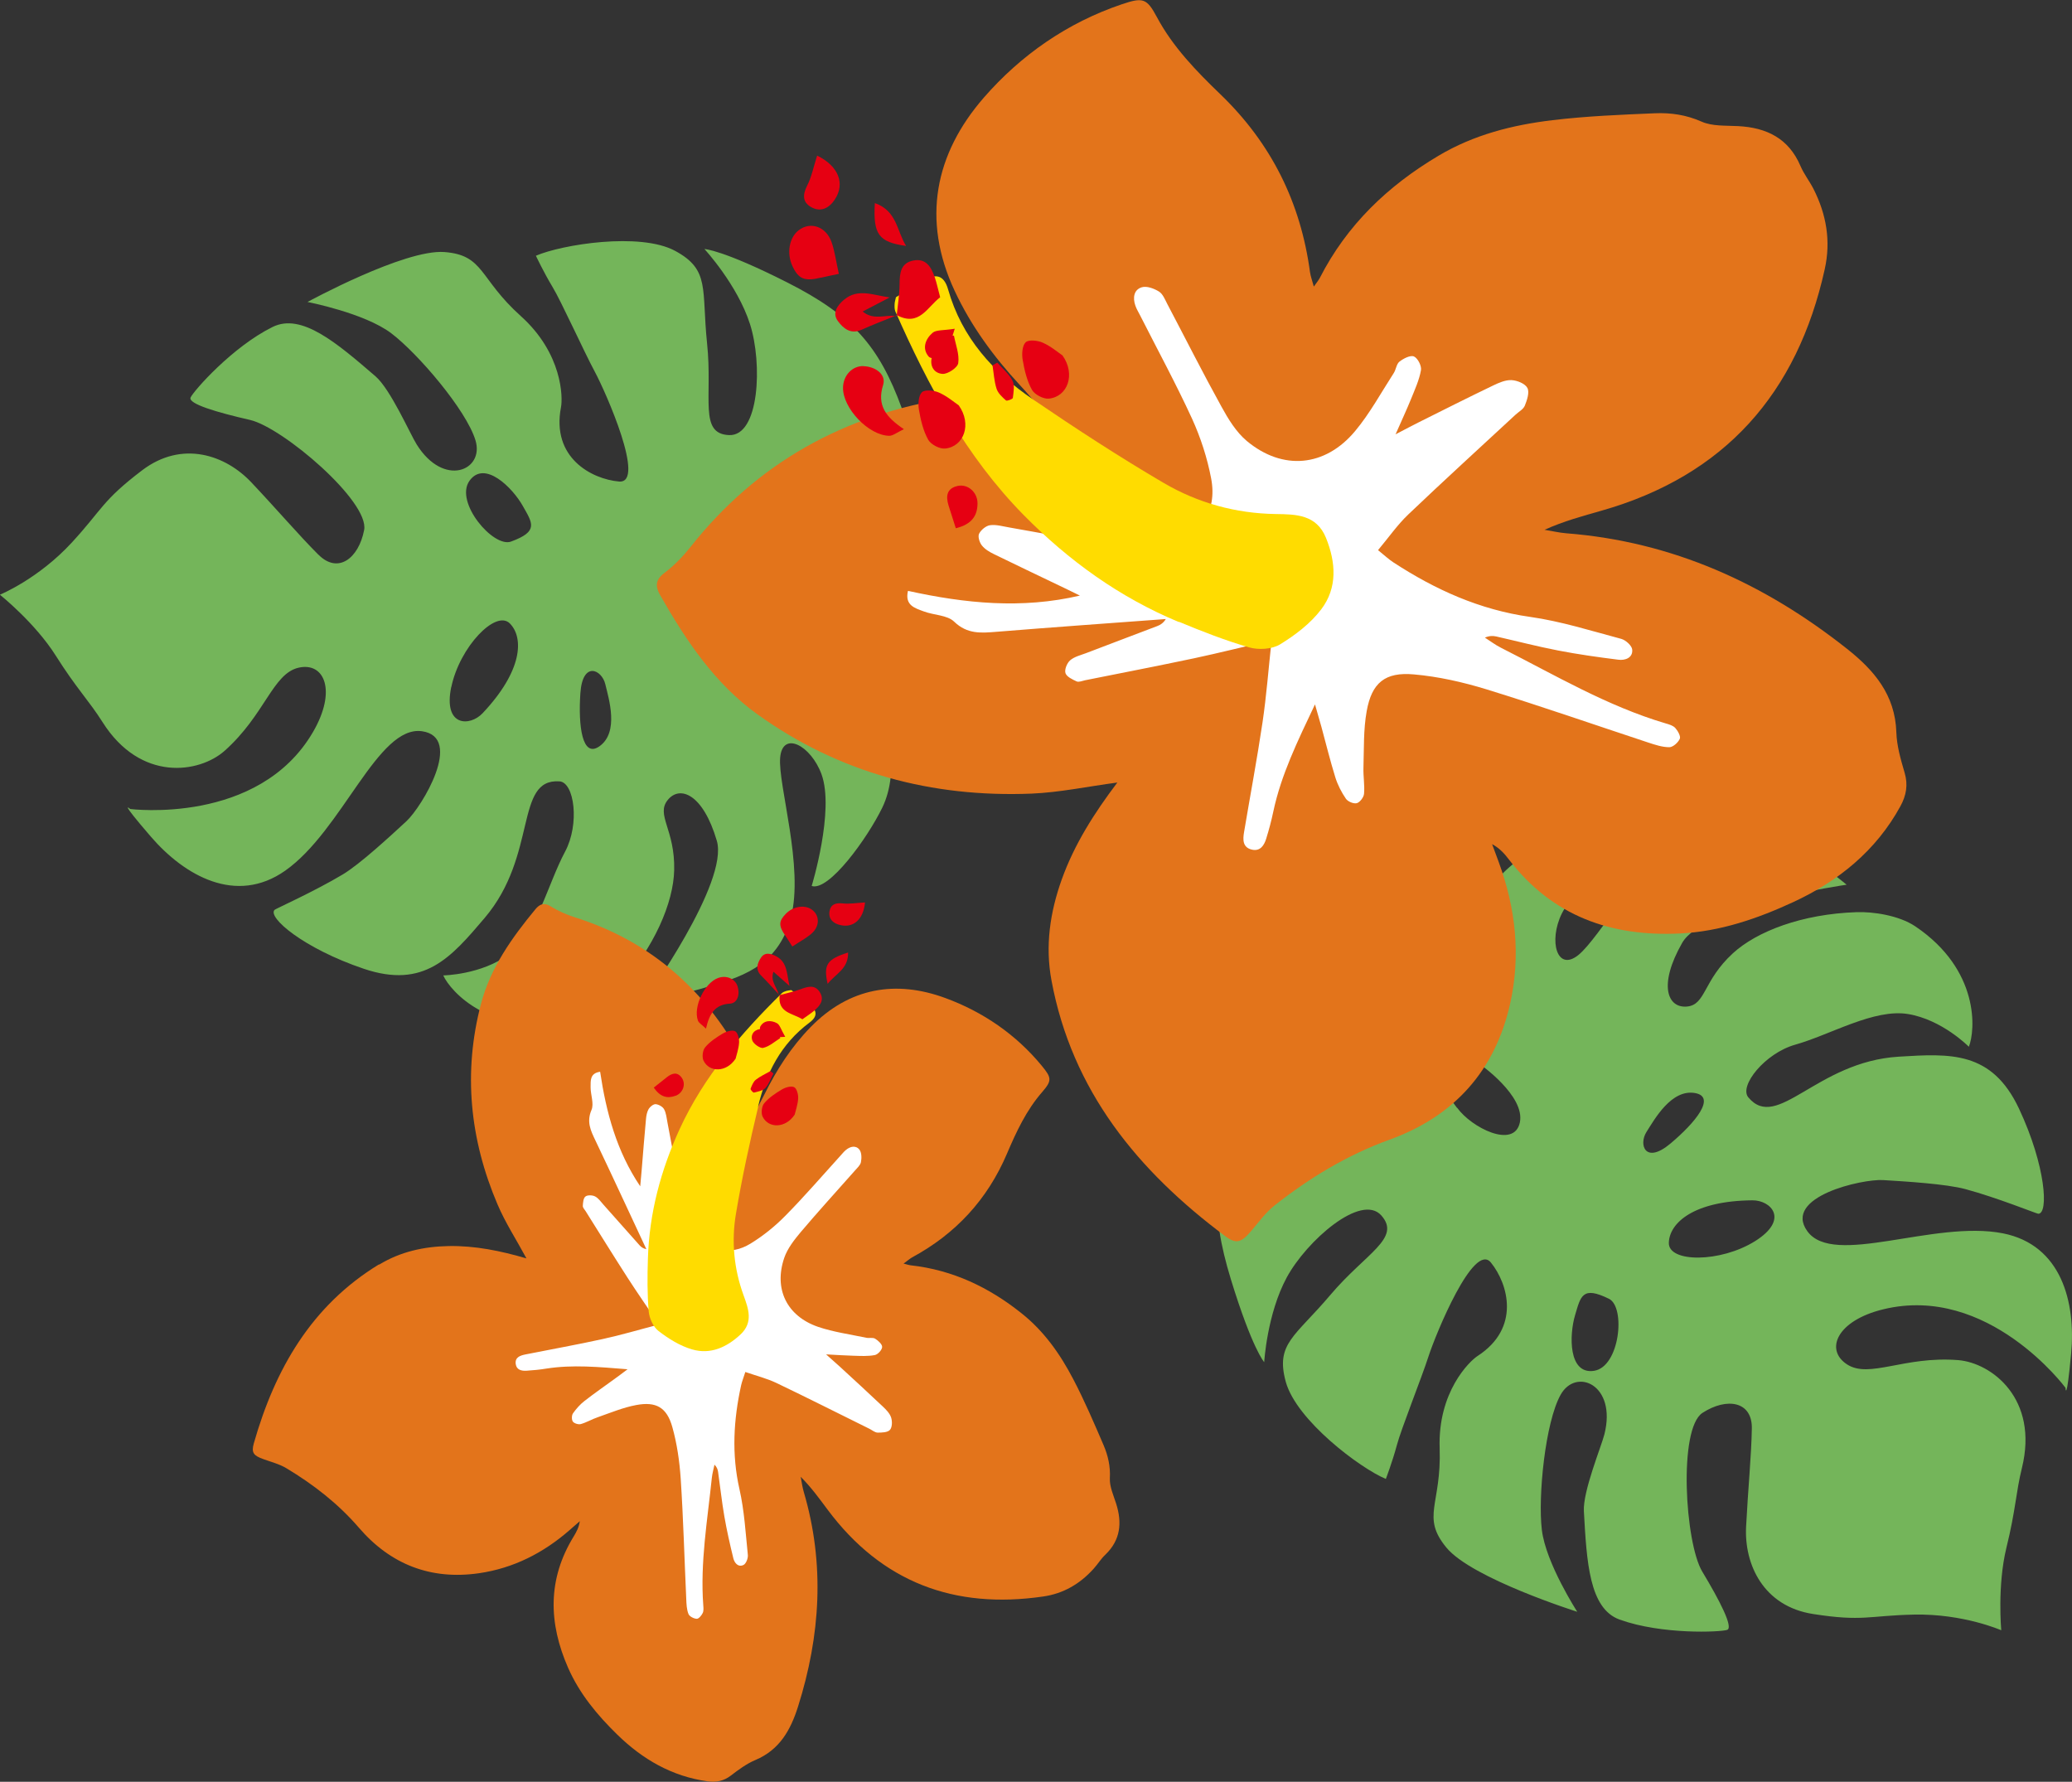 <?xml version="1.0" encoding="UTF-8"?><svg id="b" xmlns="http://www.w3.org/2000/svg" viewBox="0 0 212.92 183.09"><rect x="0" y="0" width="212.92" height="183.09" fill="#333333" stroke="none"/><defs><style>.d{fill:#e3741b;}.d,.e,.f,.g,.h{stroke-width:0px;}.e{fill:#ffdc00;}.f{fill:#74b55a;}.g{fill:#e60012;}.h{fill:#fff;}</style></defs><g id="c"><path class="f" d="M32.71,56.99c-1.99-1.99-4.19-4.57-6.86-7.4-2.66-2.84-7.13-4.39-11.25-1.26-4.12,3.13-4.08,4.01-7.22,7.42-3.45,3.75-7.39,5.36-7.39,5.36,0,0,3.6,2.87,5.74,6.26,2.14,3.39,3.41,4.62,4.8,6.82,3.92,6.21,9.96,5.25,12.54,2.97,4.17-3.71,4.94-7.93,7.61-8.55,2.68-.61,3.94,2.39,1.49,6.6-5.59,9.61-18.79,7.92-18.79,7.92,0,0-1.32-1.15,2.13,2.85,3.45,4,8.74,7.03,13.78,3.5,5.92-4.15,9.52-14.99,14.08-14.34,4.31.62-.02,7.78-1.61,9.25-1.69,1.56-4.75,4.39-6.53,5.46-2.9,1.74-6.9,3.53-7.01,3.64-.77.76,2.97,3.97,9.17,6.06,6.2,2.09,8.95-1.15,12.41-5.22,5.5-6.47,3.05-14.36,7.7-14.04,1.52.11,2.09,4.37.57,7.22-1.78,3.32-2.92,8.42-5.77,10.55-2.85,2.12-6.75,2.17-6.75,2.17.74,1.66,4.92,6.29,12.73,4.61,2.02-.44,4.14-2.12,5.24-3.34,3.75-4.17,5.68-8.75,5.76-12.08.1-4.2-1.91-5.67-.66-7.22,1.25-1.54,3.63-.61,5.04,4.19,1.27,4.3-7.39,16.33-7.39,16.33,0,0,3.26-.34,6.36-1.29,3.1-.95,7.27-1.92,8.64-7.13,1.37-5.21-1.34-13.65-1.1-16.45.25-2.81,3.17-1.24,4.25,1.71,1.36,3.73-1.01,11.48-1.01,11.48,1.77.58,5.73-4.91,7.26-8.06,1.86-3.84.63-9.26-.87-13.8-1.76-5.34-6.48-5.94-10.64-6.42,0,0-5.67,1.14-7.24-1.18-1.57-2.33,3.07-3.95,5.56-3.59,2.49.36,8.64.84,12.31-3.03,3.67-3.87,5.21-6.61,2.88-13.01-2.33-6.4-5.11-9.56-11.78-12.93-6.66-3.37-8.5-3.43-8.5-3.43,0,0,3.38,3.65,4.68,7.71,1.3,4.06.97,11.54-2.15,11.41-3.13-.13-1.67-3.84-2.26-9.43-.58-5.59.33-7.55-3.28-9.5-3.61-1.95-11.65-.65-14.31.5,0,0,.8,1.7,1.7,3.19.9,1.48,3.21,6.6,4.35,8.72,1.14,2.12,5.3,11.54,2.49,11.29-2.81-.25-6.97-2.44-5.96-7.64.19-.98.17-5.5-4.14-9.37-4.31-3.87-3.73-6.25-7.83-6.57-4.1-.32-14.08,5.13-14.08,5.13,0,0,5.85,1.13,8.6,3.21,2.75,2.08,7.72,7.9,8.66,11,.95,3.1-3.25,4.9-6.04.43-.68-1.08-2.68-5.66-4.23-7-3.97-3.42-7.6-6.55-10.58-5.07-4.15,2.05-8.12,6.58-8.42,7.24-.31.65,2.73,1.54,6.1,2.31,3.36.77,12.3,8.39,11.73,11.32-.57,2.92-2.69,4.53-4.68,2.54ZM59.64,71.23c.23-3.35,2.2-2.43,2.56-.93.36,1.5,1.43,4.92-.58,6.37-1.8,1.3-2.21-2.09-1.98-5.44ZM48.24,49.41c1.56-2.2,4.44.74,5.46,2.54,1.02,1.8,1.69,2.65-1.19,3.7-1.81.66-5.82-4.04-4.27-6.24ZM46.38,70.59c.86-4.12,4.58-7.99,6.02-6.52,1.44,1.47,1.31,4.86-2.81,9.22-1.29,1.37-4.07,1.42-3.22-2.7Z"/><path class="f" d="M149.73,113.85c-1.46-2.04-5.38-6.81-10.71-6.77-5.33.04-8.37.82-11.37,6.94-3,6.12-3.35,10.31-1.16,17.45,2.19,7.14,3.42,8.5,3.42,8.5,0,0,.29-4.97,2.32-8.71,2.03-3.75,7.65-8.7,9.72-6.36,2.07,2.34-1.61,3.87-5.24,8.16-3.62,4.29-5.67,4.99-4.58,8.94,1.1,3.95,7.61,8.85,10.28,9.97,0,0,.67-1.75,1.12-3.43.44-1.68,2.53-6.89,3.27-9.18.74-2.29,4.65-11.82,6.41-9.62,1.77,2.19,3.07,6.72-1.38,9.6-.83.54-4.09,3.69-3.89,9.48.2,5.79-1.93,7.02.69,10.2,2.61,3.18,13.45,6.6,13.45,6.6,0,0-3.24-5-3.64-8.43-.41-3.43.35-11.04,1.93-13.87,1.58-2.83,5.79-1.05,4.5,4.06-.31,1.24-2.22,5.85-2.11,7.9.29,5.23.55,10.01,3.67,11.14,4.35,1.57,10.37,1.29,11.05,1.06.68-.23-.78-3.04-2.56-6-1.77-2.96-2.47-14.68.03-16.3,2.5-1.62,5.13-1.2,5.07,1.62-.05,2.82-.39,6.19-.59,10.07-.2,3.89,1.78,8.19,6.89,8.98,5.11.8,5.72.16,10.35.06,5.09-.11,8.98,1.61,8.98,1.61,0,0-.42-4.59.53-8.48.96-3.89.97-5.67,1.59-8.18,1.76-7.13-3.11-10.82-6.55-11.1-5.56-.44-9.14,1.94-11.43.43-2.3-1.51-1.01-4.5,3.73-5.65,10.8-2.63,18.73,8.06,18.73,8.06,0,0,.09,1.75.58-3.51.49-5.26-.98-11.17-7.02-12.36-7.09-1.39-17.4,3.52-20.09-.22-2.54-3.53,5.63-5.38,7.79-5.25,2.29.14,6.46.39,8.46.93,3.27.88,7.33,2.53,7.48,2.53,1.08.03.8-4.89-1.98-10.81-2.79-5.92-7.04-5.66-12.36-5.33-8.48.52-12.47,7.75-15.45,4.18-.98-1.17,1.7-4.53,4.81-5.41,3.63-1.02,8.1-3.73,11.61-3.15,3.51.58,6.24,3.36,6.24,3.36.68-1.68,1.13-7.9-5.5-12.37-1.71-1.15-4.4-1.52-6.04-1.46-5.61.19-10.24,1.97-12.7,4.22-3.1,2.84-2.77,5.31-4.74,5.48-1.98.17-2.96-2.19-.48-6.54,2.22-3.89,16.9-5.98,16.9-5.98,0,0-2.5-2.11-5.33-3.69-2.83-1.58-6.43-3.91-11.13-1.28-4.7,2.62-8.91,10.42-11.1,12.19-2.2,1.77-3.09-1.43-1.71-4.25,1.75-3.57,8.98-7.23,8.98-7.23-.81-1.68-7.51-.73-10.84.35-4.06,1.32-7.11,5.97-9.35,10.19-2.63,4.97.21,8.79,2.74,12.12,0,0,4.75,3.29,4.16,6.04-.59,2.74-4.98.52-6.44-1.52ZM180.08,123.34c1.88-.02,3.84,1.95.28,4.19-3.56,2.23-8.93,2.23-8.87.17.06-2.06,2.59-4.31,8.59-4.36ZM169.19,116.32c.83-1.3,2.56-4.44,5-4,2.19.39.02,3.05-2.55,5.2-2.57,2.15-3.27.1-2.45-1.2ZM161.85,135.16c.59-1.98.74-3.05,3.49-1.7,1.73.85,1.12,7-1.54,7.4-2.66.4-2.54-3.71-1.95-5.7Z"/><path class="d" d="M38.95,129.92c-6.97,4.25-10.7,10.79-12.87,18.4-.27.96-.02,1.26,1,1.62.79.29,1.64.5,2.35.93,2.78,1.67,5.31,3.63,7.45,6.11,3.25,3.78,7.39,5.39,12.33,4.68,3.54-.51,6.63-2.08,9.33-4.44.35-.3.7-.61,1.04-.91-.09.65-.35,1.11-.62,1.56-2.71,4.4-2.6,8.91-.58,13.51,1.17,2.66,3,4.86,5.05,6.86,2.59,2.53,5.62,4.3,9.28,4.8.88.12,1.65-.02,2.38-.58.8-.61,1.63-1.23,2.54-1.61,2.49-1.05,3.62-3.09,4.38-5.5,2.3-7.29,2.77-14.62.59-22.03-.15-.51-.22-1.05-.32-1.57,1.08,1.08,1.91,2.23,2.76,3.37,5.57,7.47,13.03,10.26,22.16,8.93,2.08-.3,3.78-1.3,5.17-2.84.43-.47.76-1.03,1.22-1.46,1.57-1.51,1.73-3.29,1.1-5.26-.27-.85-.68-1.74-.64-2.59.07-1.22-.19-2.33-.64-3.39-.98-2.28-1.96-4.57-3.11-6.77-1.35-2.59-3.01-4.96-5.35-6.81-3.35-2.67-7.06-4.43-11.35-4.91-.2-.02-.39-.09-.75-.18.38-.27.61-.48.87-.63,4.49-2.43,7.75-5.95,9.76-10.67.95-2.23,1.98-4.45,3.61-6.32,1.02-1.18.99-1.46-.04-2.71-2.66-3.23-6.06-5.54-9.89-6.95-5.1-1.88-9.9-1.08-13.87,2.99-1.98,2.03-3.49,4.38-4.74,6.91-.27.55-.57,1.08-1.02,1.95-.11-.86-.19-1.32-.23-1.78-.14-1.66-.62-3.2-1.45-4.65-3.85-6.71-9.35-11.38-16.78-13.72-.84-.27-1.68-.63-2.43-1.1-.71-.45-1.17-.28-1.63.28-2.41,2.92-4.61,6.01-5.58,9.7-1.86,7.05-1.15,13.96,1.7,20.63.8,1.88,1.93,3.61,2.97,5.54-2.66-.78-5.29-1.32-8.01-1.27-2.54.05-4.95.58-7.13,1.91Z"/><path class="h" d="M53.98,139.18c-.53.11-1.09.29-.98,1,.09.59.6.7,1.1.67.68-.04,1.37-.11,2.05-.22,2.68-.42,5.35-.17,8.34.07-.63.47-.99.75-1.36,1.01-1.03.75-2.07,1.47-3.07,2.25-.45.35-.85.8-1.18,1.27-.14.2-.15.66-.01.85.14.19.58.32.82.25.6-.17,1.16-.51,1.76-.71,1.29-.45,2.58-.99,3.91-1.24,2.06-.39,3.16.23,3.73,2.26.48,1.71.74,3.52.86,5.3.27,4.11.38,8.24.57,12.36.02.52.04,1.08.23,1.55.1.25.55.48.85.49.2.01.49-.34.61-.59.11-.22.08-.52.06-.78-.33-4.42.43-8.76.88-13.12.05-.46.18-.9.27-1.35.25.25.33.49.37.74.22,1.52.38,3.04.64,4.55.25,1.46.58,2.9.93,4.34.12.48.5.94,1.04.68.26-.12.48-.68.45-1.02-.23-2.26-.36-4.55-.86-6.76-.82-3.61-.61-7.14.17-10.69.09-.4.25-.78.43-1.36,1.13.39,2.21.66,3.2,1.13,3.2,1.53,6.36,3.13,9.54,4.7.28.14.57.39.85.4.43,0,1.03-.01,1.27-.28.24-.27.25-.89.12-1.28-.14-.42-.51-.8-.85-1.12-1.46-1.38-2.94-2.74-4.42-4.1-.37-.34-.76-.68-1.41-1.26,1.16.06,1.98.12,2.8.14.74.02,1.49.07,2.21-.07.31-.06.74-.53.75-.83.01-.28-.41-.66-.72-.85-.24-.15-.62-.03-.93-.1-1.65-.35-3.35-.58-4.94-1.12-3.21-1.11-4.56-3.89-3.47-7.09.33-.96,1.02-1.84,1.68-2.63,1.81-2.14,3.7-4.21,5.56-6.31.24-.28.57-.56.64-.89.08-.41.08-.98-.15-1.28-.37-.48-.95-.35-1.41.04-.2.17-.37.38-.55.58-1.88,2.07-3.7,4.19-5.67,6.18-1.06,1.08-2.28,2.06-3.57,2.85-2.11,1.29-4.19.75-5.44-1.37-.69-1.17-1.3-2.46-1.63-3.77-.61-2.4-.98-4.86-1.46-7.3-.09-.47-.13-.97-.35-1.37-.14-.26-.55-.49-.86-.52-.23-.02-.58.26-.72.49-.18.31-.25.7-.28,1.06-.16,1.74-.3,3.48-.44,5.21-.05.56-.1,1.12-.15,1.68-2.43-3.6-3.5-7.6-4.12-11.77-1.07.15-.97.93-.98,1.59,0,.79.37,1.69.09,2.34-.52,1.22-.08,2.12.41,3.14,1.77,3.71,3.49,7.44,5.23,11.16-.32-.06-.53-.21-.69-.39-1.23-1.38-2.46-2.77-3.69-4.15-.28-.31-.54-.7-.89-.88-.27-.14-.78-.16-.99.01-.22.17-.25.63-.27.97,0,.18.18.37.3.55,1.43,2.28,2.85,4.57,4.31,6.84.99,1.54,2.04,3.04,3.22,4.79-2.04.53-3.91,1.09-5.81,1.5-2.63.58-5.29,1.05-7.93,1.58Z"/><path class="e" d="M77.9,113.71c.81-3.42,2.35-6.45,5.28-8.63.91-.68.8-1.3-.15-2.02-.52-.39-1.03-.8-1.71-1.32-.15.02-.33.03-.5.08-.17.05-.36.12-.48.24-4.19,4.13-8.01,8.54-10.5,13.96-1.94,4.23-3.12,8.64-3.26,13.3-.06,1.81-.07,3.63.08,5.42.06.71.46,1.6,1,2.02,1.03.8,2.22,1.54,3.46,1.9,1.88.55,3.55-.21,4.97-1.53,1.34-1.25.82-2.65.32-4.03-1-2.74-1.26-5.58-.78-8.4.62-3.69,1.42-7.36,2.29-11Z"/><path class="g" d="M72.55,105.68c.35-1.5.9-2.46,2.47-2.55.78-.05,1.04-.98.77-1.79-.26-.79-1.16-1.15-1.99-.85-1.4.5-2.59,2.97-2.08,4.38.09.25.41.42.82.82Z"/><path class="g" d="M75.59,108.79c.09-.39.32-1.02.36-1.67.02-.4-.14-1.03-.42-1.16-.32-.15-.9.03-1.27.25-.65.39-1.32.83-1.8,1.41-.26.3-.34,1.02-.16,1.38.61,1.22,2.35,1.2,3.28-.2Z"/><path class="g" d="M81.66,114.54c.09-.39.32-1.02.36-1.67.02-.4-.14-1.03-.42-1.16-.32-.15-.9.03-1.27.25-.65.39-1.32.83-1.8,1.41-.26.3-.34,1.02-.16,1.38.61,1.22,2.35,1.2,3.28-.2Z"/><path class="g" d="M83.36,95.96c.94-.78.89-2-.04-2.56-.75-.45-1.87-.23-2.58.51-.73.75-.74,1.23-.03,2.25.23.33.43.67.71,1.1.76-.5,1.4-.84,1.95-1.3Z"/><path class="g" d="M82.45,104.74c.46-.33.85-.58,1.21-.88.59-.5,1.09-1.09.59-1.9-.5-.8-1.21-.6-1.96-.32-.73.27-1.49.42-2.24.63h.07c-.22,1.82,1.35,1.84,2.34,2.47Z"/><path class="g" d="M80,102.15s.02.08.03.12c0,0,.07,0,.07,0-.04-.04-.07-.08-.1-.11Z"/><path class="g" d="M81.13,101.32c-.28-1.14-.18-2.4-1.32-3.03-.56-.31-1.22-.5-1.62.13-.35.54-.6,1.2.02,1.82.62.62,1.21,1.28,1.8,1.92-.18-.72-.87-1.35-.53-2.31.64.57,1.15,1.02,1.66,1.47Z"/><path class="g" d="M88.89,92.73c-.87.05-1.6.18-2.3.1-.73-.08-1.24.11-1.35.82-.12.8.39,1.25,1.13,1.41,1.35.31,2.36-.61,2.52-2.33Z"/><path class="g" d="M69.42,112.6c.77-.29,1.08-1.18.66-1.82-.45-.67-1-.52-1.54-.1-.41.32-.81.65-1.36,1.08.69.99,1.41,1.14,2.25.83Z"/><path class="g" d="M87.15,97.88c-2.18.68-2.55,1.26-2.1,3.22.79-1.03,2.14-1.52,2.1-3.22Z"/><path class="g" d="M78.44,107.67c.62-.14,1.17-.64,1.74-1-.06-.17-.11-.35-.17-.52-.57-.15-1.14-.41-1.71-.42-.68-.01-1.21.48-1,1.16.11.37.82.86,1.14.79Z"/><path class="g" d="M80.69,106.54c-.43-.74-.55-1.24-.85-1.4-.6-.33-1.35-.32-1.72.36-.12.23.19,1,.43,1.06.54.15,1.15.01,2.13-.02Z"/><path class="g" d="M78.65,111.8c.37-.41.56-.99.83-1.49-.1-.08-.21-.17-.31-.25-.5.29-1.04.53-1.49.88-.27.21-.42.6-.55.94-.03.08.26.42.35.39.41-.11.91-.19,1.17-.47Z"/><path class="d" d="M97.54,40.91c-10.81,1.71-19.75,6.65-26.58,15.29-.78.98-1.67,1.91-2.67,2.66-.96.72-.96,1.4-.45,2.3,2.65,4.65,5.62,9.11,10.02,12.26,8.38,6.01,17.89,8.54,28.14,8.13,2.88-.12,5.75-.73,8.82-1.14-2.36,3.12-4.41,6.33-5.71,9.95-1.21,3.38-1.72,6.84-1.06,10.38,2.11,11.36,8.88,19.58,17.85,26.28,1.14.85,1.65.66,2.65-.5.78-.91,1.49-1.91,2.41-2.64,3.6-2.84,7.48-5.2,11.83-6.77,6.63-2.4,10.84-7.07,12.39-13.96,1.11-4.94.58-9.82-1.17-14.57-.23-.61-.45-1.23-.68-1.84.82.45,1.3,1.02,1.75,1.61,4.45,5.79,10.48,7.92,17.57,7.57,4.11-.2,7.94-1.52,11.62-3.22,4.64-2.15,8.51-5.27,11.02-9.86.6-1.1.8-2.19.43-3.44-.4-1.36-.81-2.77-.85-4.17-.13-3.82-2.26-6.34-5.07-8.56-8.49-6.72-17.94-11.02-28.84-11.87-.75-.06-1.49-.24-2.24-.36,1.97-.89,3.91-1.41,5.84-1.96,12.69-3.61,20.13-12.07,22.95-24.81.65-2.91.17-5.65-1.16-8.27-.41-.8-.98-1.52-1.33-2.34-1.21-2.84-3.48-3.95-6.41-4.1-1.26-.07-2.65.03-3.75-.46-1.58-.7-3.17-.93-4.81-.86-3.51.15-7.04.29-10.52.71-4.1.49-8.07,1.49-11.7,3.65-5.21,3.09-9.42,7.11-12.2,12.55-.13.25-.32.47-.62.9-.17-.64-.33-1.05-.39-1.47-.96-7.16-3.97-13.24-9.2-18.28-2.47-2.38-4.89-4.86-6.54-7.95-1.04-1.94-1.43-2.04-3.6-1.31-5.6,1.89-10.38,5.23-14.17,9.58-5.05,5.8-6.41,12.56-3.02,19.84,1.69,3.64,4.04,6.82,6.75,9.75.59.63,1.15,1.3,2.06,2.33-1.19-.28-1.84-.41-2.47-.59-2.27-.65-4.55-.79-6.89-.42Z"/><path class="h" d="M93.3,60.73c-.34,1.49.74,1.76,1.61,2.09,1.04.4,2.43.37,3.14,1.06,1.35,1.3,2.77,1.17,4.36,1.04,5.79-.47,11.59-.88,17.39-1.31-.24.39-.54.6-.87.72-2.45.94-4.9,1.85-7.34,2.79-.56.21-1.19.36-1.62.73-.32.28-.6.95-.48,1.32.12.37.71.65,1.15.85.23.1.58-.06.87-.12,3.74-.75,7.48-1.47,11.21-2.26,2.53-.54,5.04-1.17,7.95-1.85-.32,2.97-.53,5.72-.93,8.43-.56,3.77-1.27,7.53-1.9,11.29-.13.76-.16,1.59.83,1.8.83.18,1.23-.44,1.44-1.11.29-.93.54-1.87.74-2.82.8-3.76,2.46-7.16,4.28-11,.31,1.07.49,1.69.66,2.31.47,1.73.9,3.48,1.43,5.19.24.77.63,1.53,1.09,2.2.2.29.8.54,1.12.45.32-.09.71-.61.74-.96.08-.89-.09-1.79-.06-2.68.06-1.94-.01-3.91.33-5.8.52-2.93,1.89-4.06,4.86-3.79,2.51.22,5.02.79,7.44,1.53,5.58,1.72,11.09,3.64,16.63,5.47.7.23,1.45.48,2.17.48.38,0,.91-.48,1.08-.87.11-.26-.21-.82-.47-1.11-.23-.25-.65-.37-1-.47-6.01-1.78-11.37-4.97-16.91-7.77-.58-.29-1.1-.69-1.65-1.04.46-.2.82-.19,1.16-.12,2.12.48,4.22,1.03,6.35,1.44,2.06.4,4.13.69,6.21.95.69.09,1.49-.19,1.42-1.03-.03-.41-.66-.98-1.12-1.11-3.11-.83-6.2-1.81-9.37-2.26-5.18-.73-9.74-2.79-14.05-5.6-.48-.31-.9-.71-1.58-1.26,1.09-1.3,1.99-2.6,3.1-3.66,3.63-3.46,7.34-6.84,11.02-10.25.33-.31.8-.55.96-.93.23-.57.5-1.37.27-1.82-.23-.45-1.05-.78-1.63-.81-.63-.03-1.31.27-1.91.56-2.56,1.23-5.1,2.51-7.64,3.78-.64.32-1.28.66-2.37,1.23.66-1.5,1.15-2.55,1.59-3.63.39-.97.84-1.94,1.02-2.96.08-.44-.33-1.24-.72-1.41-.37-.16-1.08.21-1.49.53-.31.24-.35.81-.59,1.18-1.3,2.01-2.45,4.14-3.97,5.96-3.08,3.69-7.44,4.08-11.12,1.02-1.1-.92-1.92-2.27-2.62-3.55-1.92-3.47-3.7-7.01-5.55-10.52-.24-.46-.46-1.04-.86-1.29-.5-.31-1.26-.6-1.77-.44-.82.25-.94,1.08-.66,1.88.12.35.32.68.49,1.01,1.79,3.53,3.68,7.01,5.33,10.6.89,1.95,1.57,4.05,1.97,6.16.65,3.44-1.11,5.92-4.55,6.51-1.9.32-3.9.48-5.8.26-3.48-.41-6.93-1.15-10.39-1.74-.66-.11-1.35-.32-1.99-.23-.42.06-.93.49-1.12.88-.14.3.05.9.29,1.2.31.39.8.68,1.26.9,2.22,1.09,4.45,2.14,6.67,3.21.72.34,1.43.69,2.14,1.04-5.98,1.4-11.81.8-17.64-.48Z"/><path class="e" d="M121.14,63.89c2.36.98,4.76,1.92,7.21,2.63.97.28,2.35.2,3.18-.3,1.57-.96,3.15-2.16,4.25-3.62,1.67-2.21,1.5-4.8.48-7.33-.98-2.41-3.09-2.42-5.16-2.45-4.12-.06-8.01-1.14-11.51-3.19-4.57-2.68-9.02-5.58-13.4-8.56-4.12-2.8-7.35-6.36-8.76-11.32-.44-1.54-1.31-1.71-2.75-.81-.78.49-1.57.96-2.61,1.6-.04.21-.13.45-.14.71-.01.25-.02.53.08.76,3.36,7.62,7.26,14.89,13.18,20.91,4.62,4.69,9.86,8.47,15.95,11Z"/><path class="g" d="M88.76,37.62c-1.17-.05-2.11.95-2.13,2.21-.04,2.1,2.62,4.92,4.75,4.95.38,0,.77-.33,1.5-.68-1.81-1.22-2.8-2.42-2.13-4.55.33-1.06-.76-1.87-1.98-1.92Z"/><path class="g" d="M97.13,46.09c1.92-.2,2.77-2.5,1.39-4.44-.46-.31-1.19-.94-2.03-1.31-.51-.23-1.44-.33-1.75-.04-.36.35-.41,1.21-.31,1.8.18,1.06.44,2.16.95,3.08.27.49,1.18.97,1.74.91Z"/><path class="g" d="M107.79,40.96c1.92-.2,2.77-2.5,1.39-4.44-.46-.31-1.19-.94-2.03-1.31-.51-.23-1.44-.33-1.75-.04-.36.35-.41,1.21-.31,1.8.18,1.06.44,2.16.95,3.08.27.49,1.18.97,1.74.91Z"/><path class="g" d="M84.39,28.53c.55-.13,1.1-.24,1.81-.39-.28-1.25-.41-2.28-.74-3.24-.56-1.63-2.19-2.18-3.4-1.23-.97.76-1.24,2.36-.63,3.67.63,1.35,1.26,1.6,2.96,1.18Z"/><path class="g" d="M96.61,30.54c-.21-.77-.34-1.42-.55-2.04-.36-1.04-.89-1.99-2.21-1.73-1.31.26-1.4,1.31-1.41,2.43-.01,1.1-.19,2.19-.3,3.28l.03-.09c2.3,1.21,3.12-.85,4.45-1.85Z"/><path class="g" d="M91.96,32.47c.06,0,.12,0,.17.02,0,0,.03-.1.03-.1-.07.03-.14.05-.2.08Z"/><path class="g" d="M86.75,30.78c-.69.59-1.27,1.36-.65,2.21.54.73,1.29,1.4,2.42.9,1.13-.51,2.29-.95,3.45-1.42-1.04-.13-2.22.46-3.32-.46,1.08-.56,1.93-1.01,2.78-1.45-1.65-.21-3.27-.97-4.68.23Z"/><path class="g" d="M85.79,20.49c1.08-1.62.38-3.43-1.82-4.5-.38,1.18-.57,2.2-1.03,3.09-.47.93-.48,1.69.41,2.2.99.56,1.85.11,2.44-.78Z"/><path class="g" d="M100.45,51.72c0-1.16-1.02-2.03-2.07-1.78-1.11.26-1.19,1.06-.91,1.99.22.7.45,1.4.75,2.35,1.66-.41,2.22-1.3,2.23-2.55Z"/><path class="g" d="M89.9,20.87c-.19,3.22.39,4.01,3.21,4.4-.97-1.56-.93-3.6-3.21-4.4Z"/><path class="g" d="M98.47,37.31c.13-.9-.26-1.87-.44-2.81-.26-.01-.52-.02-.78-.04-.49.68-1.12,1.3-1.42,2.05-.36.89.02,1.84,1.03,1.91.54.03,1.55-.65,1.61-1.11Z"/><path class="g" d="M97.07,36.61c.47-.63.6-1.52,1.04-2.83-1.19.19-1.91.1-2.28.42-.74.64-1.11,1.62-.39,2.45.24.28,1.41.25,1.62-.04Z"/><path class="g" d="M103.38,41.15c.09.08.68-.14.7-.26.07-.6.21-1.3-.04-1.78-.36-.7-1.02-1.24-1.56-1.85-.16.09-.33.19-.49.28.13.81.17,1.64.42,2.41.15.46.58.86.97,1.2Z"/></g></svg>